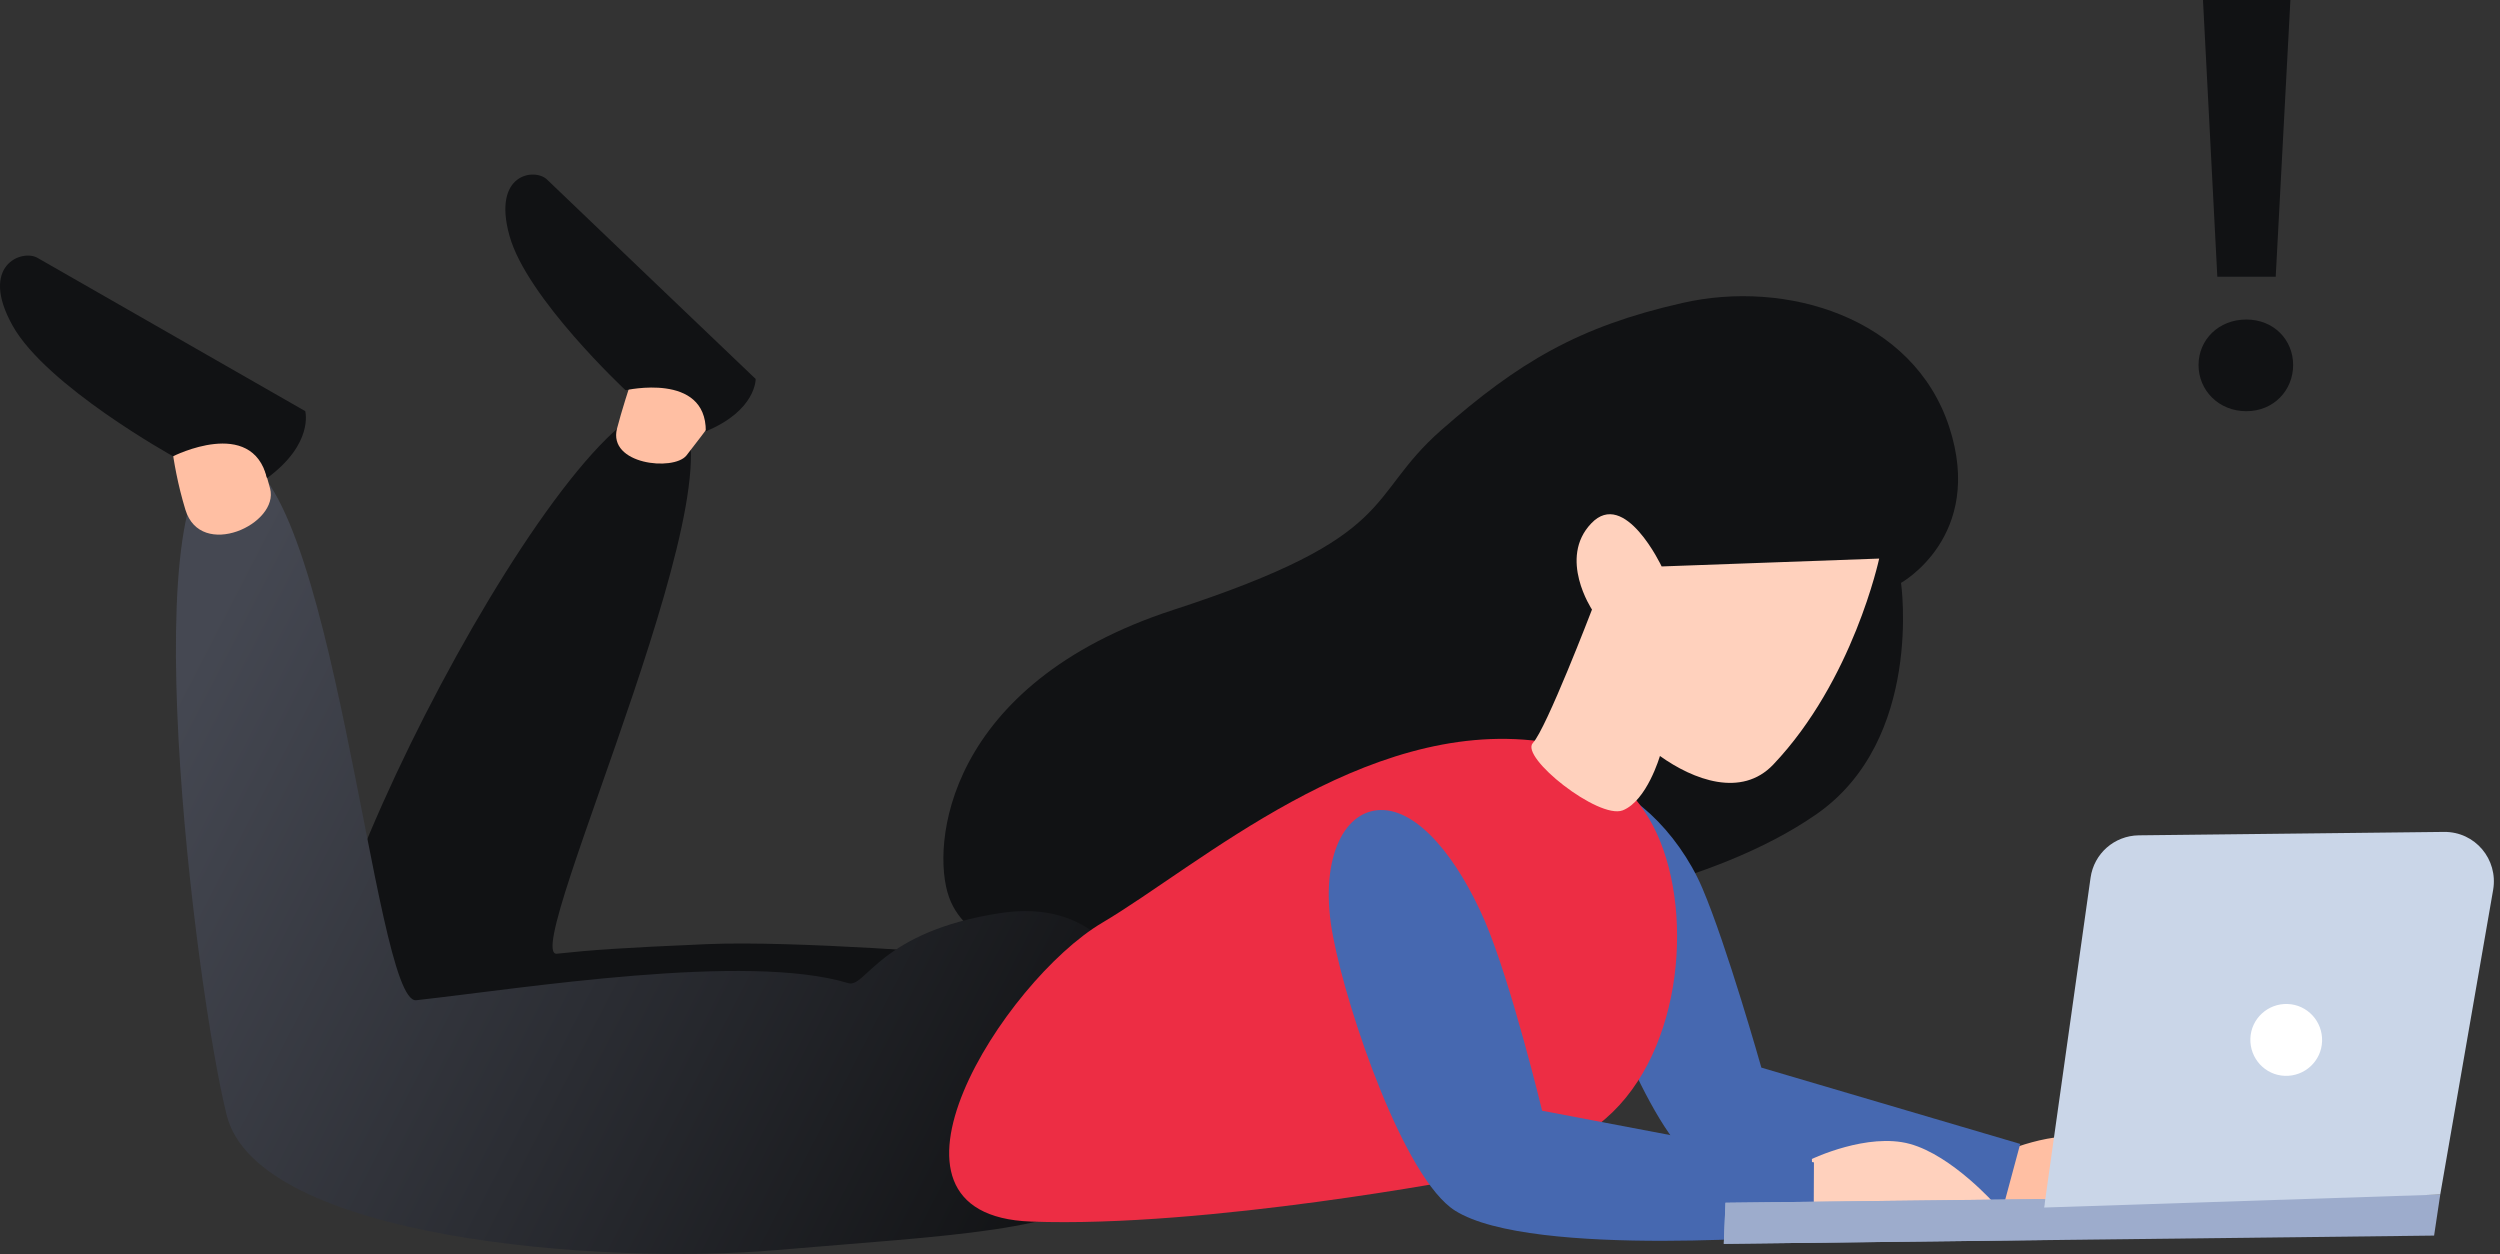 <svg width="307" height="154" viewBox="0 0 307 154" fill="none" xmlns="http://www.w3.org/2000/svg">
<rect x="0" y="0" width="307" height="154" fill="#333333" stroke="none"/>
<path d="M269.98 44.825C269.98 41.716 272.455 39.237 275.851 39.237C279.206 39.237 281.597 41.716 281.597 44.825C281.597 47.934 279.206 50.496 275.851 50.496C272.455 50.496 269.98 47.934 269.98 44.825ZM270.526 0H281.261L279.458 33.986H272.287L270.526 0Z" fill="#111214"/>
<path d="M103.824 145.682C94.599 145.472 84.073 144.884 70.57 143.875C57.025 142.867 44.696 144.422 38.783 131.272C32.87 118.123 71.073 45.782 82.312 49.899C93.55 54.016 63.525 117.619 68.389 117.115C72.75 116.653 76.063 116.401 86.841 115.939C97.618 115.477 119.257 117.241 119.257 117.241C130.873 120.896 137.289 130.852 135.737 142.489C134.227 153.286 113.05 145.892 103.824 145.682Z" fill="#111214"/>
<path d="M75.77 52.629C76.902 48.26 79.292 41.665 79.292 41.665L90.992 47.042C90.992 47.042 85.834 54.016 84.283 55.948C82.689 57.881 74.638 57.04 75.77 52.629Z" fill="#FFBFA3"/>
<path d="M67.173 22.046C68.641 23.474 92.796 46.538 92.796 46.538C92.796 46.538 92.88 50.403 86.673 52.965C86.715 45.656 76.819 47.924 76.819 47.924C76.819 47.924 64.657 36.581 62.56 28.936C60.422 21.248 65.706 20.617 67.173 22.046Z" fill="#111214"/>
<path d="M239.36 52.419C234.956 38.976 219.356 34.271 206.566 37.212C193.776 40.11 186.437 44.521 176.96 52.839C167.524 61.157 172.095 65.778 144.083 74.895C116.07 84.011 114.309 103.924 116.531 110.141C118.712 116.359 127.434 117.619 127.434 117.619L189.624 111.738C189.624 111.738 210.047 109.091 223.131 99.933C236.214 90.775 233.447 71.576 233.447 71.576C233.447 71.576 243.763 65.863 239.36 52.419Z" fill="#111214"/>
<path d="M245.439 141.733C245.439 141.733 252.275 138.456 257.475 139.884C262.675 141.313 268.001 147.362 268.001 147.362L245.607 147.908L245.439 141.733Z" fill="#FFBFA3"/>
<path d="M95.521 153.496C73.967 155.386 31.654 152.151 27.838 136.944C24.022 121.694 15.719 55.822 28.299 55.948C40.88 56.074 45.87 123.417 51.112 122.828C64.322 121.358 91.705 116.947 104.16 120.728C106.341 121.4 107.934 114.384 122.905 112.116C144.46 108.881 143.915 140.053 137.289 145.64C130.663 151.269 117.118 151.647 95.521 153.496Z" fill="url(#paint0_linear_1518_48)"/>
<path d="M22.764 62.586C20.877 56.368 20.793 51.243 20.793 51.243L29.809 48.974C29.809 48.974 31.99 55.57 33.164 59.981C34.338 64.35 24.651 68.803 22.764 62.586Z" fill="#FFBFA3"/>
<path d="M195.411 96.32C199.688 96.194 206.02 101.991 209.04 109.049C212.059 116.107 216.295 131.104 216.295 131.104L248.082 140.473L246.194 147.488C246.194 147.488 217.008 148.286 208.327 142.783C202.624 139.17 194.95 118.879 193.314 110.393C191.679 101.865 191.175 96.404 195.411 96.32Z" fill="#4668B0"/>
<path d="M4.606 31.666C6.493 32.758 37.483 50.487 37.483 50.487C37.483 50.487 38.573 54.478 32.786 58.721C30.941 51.117 21.254 56.032 21.254 56.032C21.254 56.032 5.696 47.42 1.544 39.984C-2.607 32.548 2.719 30.574 4.606 31.666Z" fill="#111214"/>
<path d="M189.079 91.027C189.079 91.027 199.563 92.623 203.882 103.336C208.202 114.09 205.937 131.734 195.286 138.792C184.634 145.85 180.566 144.59 180.566 144.59C180.566 144.59 148.234 150.807 126.596 150.009C104.915 149.211 123.325 120.434 135.318 113.334C147.27 106.276 167.441 88.212 189.079 91.027Z" fill="#ED2D44"/>
<path d="M188.24 91.237C189.876 89.514 195.495 74.853 195.495 74.853C195.495 74.853 191.302 68.551 195.411 64.266C199.521 59.939 204.05 69.559 204.05 69.559L230.763 68.593C230.763 68.593 227.576 83.549 217.763 93.883C213.863 98 207.95 95.774 203.84 92.833C203.84 92.833 202.247 98.337 199.269 99.513C196.292 100.647 186.605 92.959 188.24 91.237Z" fill="#FFD1BD"/>
<path d="M222.501 142.321C222.501 142.321 229.336 139.044 234.536 140.473C239.736 141.901 245.062 147.95 245.062 147.95L222.669 148.497L222.501 142.321Z" fill="#FFD1BD"/>
<path d="M169.496 99.471C174.15 99.345 179.015 105.436 182.328 113.082C185.599 120.728 189.373 136.398 189.373 136.398L222.753 142.741L222.711 151.605C222.711 151.605 188.115 154.63 178.679 148.665C172.473 144.758 165.47 124.341 163.708 115.056C161.905 105.856 164.841 99.597 169.496 99.471Z" fill="#4668B0"/>
<path d="M211.682 152.74L298.907 151.731L299.662 146.69L211.891 147.698L211.682 152.74Z" fill="#9DACCC"/>
<path d="M251.017 148.286L299.661 146.69L306.161 109.259C306.79 105.52 303.939 102.117 300.123 102.159L262.633 102.579C259.655 102.621 257.139 104.806 256.72 107.789L251.017 148.286Z" fill="#CAD6E8"/>
<path d="M251.059 147.236L211.891 147.698L211.682 152.74L250.849 152.277L251.059 147.236Z" fill="#9DACCC"/>
<path d="M285.152 127.87C285.068 130.306 283.013 132.197 280.581 132.113C278.149 132.029 276.262 129.97 276.345 127.533C276.429 125.097 278.484 123.206 280.916 123.29C283.349 123.374 285.236 125.433 285.152 127.87Z" fill="white"/>
<defs>
<linearGradient id="paint0_linear_1518_48" x1="17.419" y1="92.972" x2="129.977" y2="151.054" gradientUnits="userSpaceOnUse">
<stop stop-color="#454852"/>
<stop offset="1" stop-color="#111214"/>
</linearGradient>
</defs>
</svg>
